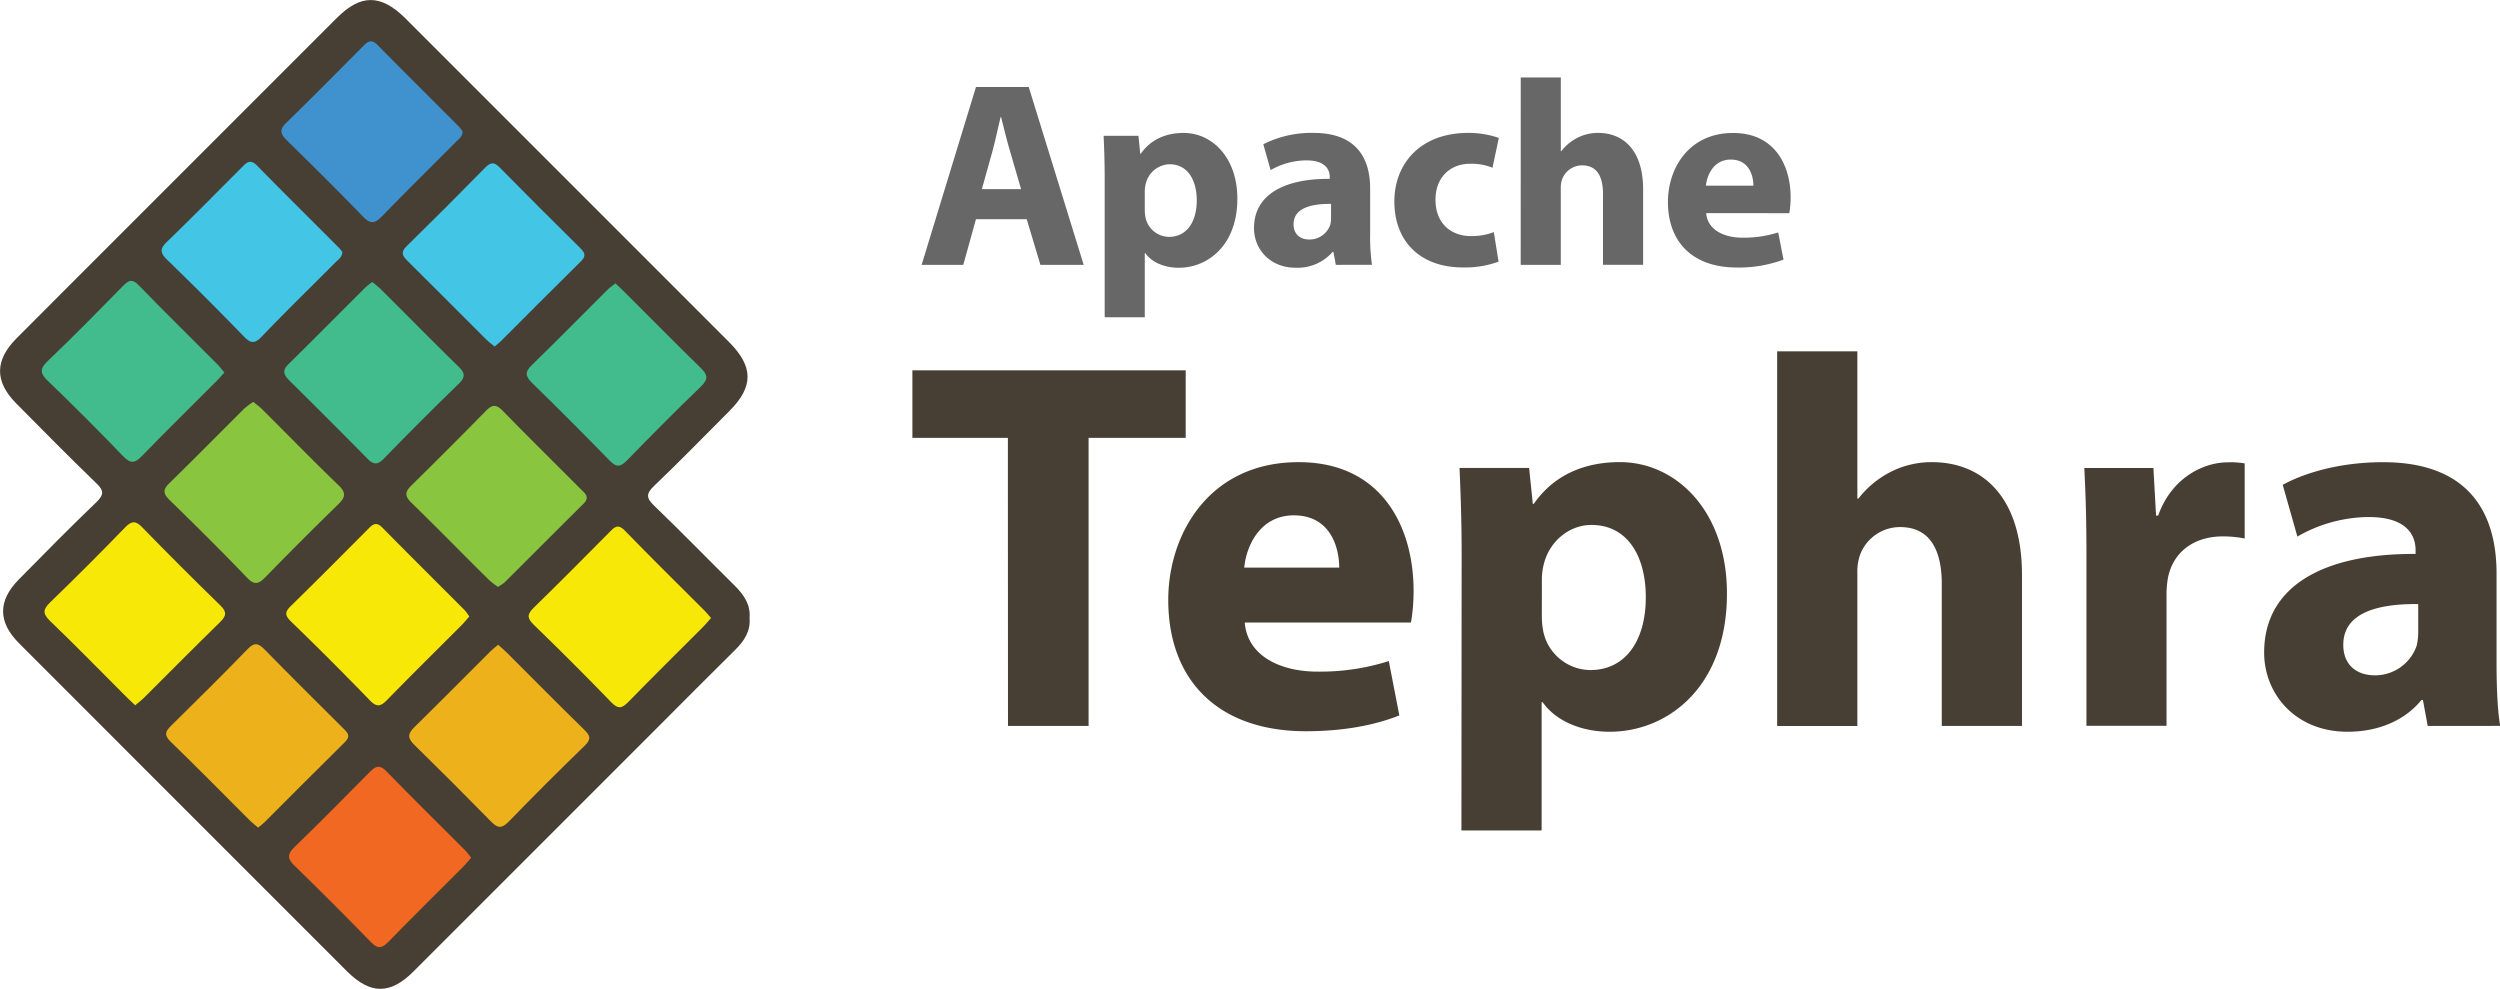 <svg xmlns="http://www.w3.org/2000/svg" viewBox="0 0 682.3 269.89"><title>tephra</title><g id="b6f6ac17-c6ba-424d-b0a3-f0b8680673d2" data-name="Laag 1"><path d="M1199.14,334.69c.31,3.63-1.48,6.29-3.95,8.73-7.11,7-14.14,14.12-21.21,21.19l-31.86,31.86q-17.37,17.37-34.75,34.74c-6.3,6.28-11.7,6.24-18,0l-1.42-1.41L1035.16,377q-17.73-17.73-35.45-35.47c-5.71-5.73-5.75-11.55,0-17.36,7-7.12,14-14.22,21.24-21.16,2-2,2-3.05,0-5-7.43-7.18-14.68-14.53-21.95-21.87-5.93-6-5.88-11.78.09-17.79q10.57-10.63,21.19-21.21l31.89-31.89q17.19-17.19,34.39-34.38c6.47-6.45,11.88-6.43,18.48,0,.71.7,1.41,1.41,2.12,2.12l51.31,51.31q17.55,17.55,35.09,35.1c6.7,6.72,6.7,12.17.08,18.8-6.83,6.84-13.56,13.77-20.55,20.44-2.28,2.18-2.13,3.35.06,5.45,7.44,7.16,14.64,14.57,22,21.84C1197.57,328.37,1199.45,331,1199.14,334.69Z" transform="translate(-994.57 -166.03)" style="fill:#483f34"/><path d="M1129.56,260.61c-.76-.64-1.54-1.2-2.21-1.86-7.18-7.16-14.33-14.37-21.54-21.5-1.38-1.36-2-2.34-.29-4q10.87-10.65,21.52-21.52c1.59-1.62,2.57-1.38,4,.11q10.85,11,21.87,21.88c1.26,1.25,1.73,2.13.22,3.62-7.35,7.23-14.61,14.56-21.9,21.84C1130.78,259.61,1130.25,260,1129.56,260.61Z" transform="translate(-994.57 -166.03)" style="fill:#43c5e6"/><path d="M1031.46,358.52c-.9-.85-1.63-1.52-2.33-2.22-6.94-6.94-13.81-14-20.87-20.77-2.08-2-2-3.17,0-5.11q10.4-10.06,20.47-20.46c1.87-1.93,3-1.77,4.74.07q10.44,10.73,21.18,21.17c1.92,1.86,1.72,2.93-.08,4.68-6.92,6.73-13.68,13.61-20.52,20.41C1033.3,357.07,1032.39,357.73,1031.46,358.52Z" transform="translate(-994.57 -166.03)" style="fill:#f8e807"/><path d="M1065,391.9c-.79-.68-1.56-1.27-2.24-1.94-7.2-7.17-14.31-14.43-21.61-21.5-1.85-1.8-1.47-2.81.13-4.38,7-6.89,14-13.81,20.83-20.86,1.89-2,3-1.65,4.73.13,7,7.15,14.09,14.17,21.17,21.23,1.19,1.19,2.56,2.16.67,4-7.36,7.24-14.63,14.58-21.94,21.88C1066.27,390.94,1065.73,391.3,1065,391.9Z" transform="translate(-994.57 -166.03)" style="fill:#edb21b"/><path d="M1188.62,334.69c-.77.88-1.38,1.65-2.08,2.35-6.81,6.83-13.69,13.59-20.42,20.5-1.72,1.77-2.78,2.16-4.72.16q-10.4-10.76-21.16-21.16c-1.94-1.88-1.77-2.94.06-4.72,6.91-6.72,13.69-13.59,20.49-20.43,1.34-1.35,2.3-2.62,4.33-.53,7.17,7.41,14.54,14.62,21.82,21.92C1187.51,333.33,1188,334,1188.62,334.69Z" transform="translate(-994.57 -166.03)" style="fill:#f8e807"/><path d="M1055.8,267.7c-.81.89-1.45,1.65-2.14,2.34-6.81,6.82-13.69,13.56-20.39,20.48-1.95,2-3.11,2.09-5.11,0q-10-10.41-20.43-20.44c-2.11-2-2.51-3.25-.16-5.5,7-6.65,13.71-13.54,20.47-20.4,1.45-1.47,2.45-2.31,4.35-.34,7.17,7.39,14.52,14.61,21.79,21.9C1054.74,266.32,1055.2,267,1055.8,267.7Z" transform="translate(-994.57 -166.03)" style="fill:#42bb8d"/><path d="M1120.81,201.86c0,1.57-1.13,2.17-1.91,3-6.67,6.72-13.43,13.35-20,20.13-1.84,1.89-3.07,2.43-5.19.23-6.8-7.05-13.78-13.94-20.77-20.81-1.69-1.66-2.33-2.83-.28-4.82,7-6.82,13.91-13.81,20.82-20.76,1.25-1.25,2.29-2.37,4.07-.57,7.35,7.45,14.78,14.82,22.17,22.23A14.6,14.6,0,0,1,1120.81,201.86Z" transform="translate(-994.57 -166.03)" style="fill:#4092ce"/><path d="M1162.51,243.37c.87.82,1.62,1.47,2.32,2.17,6.95,6.94,13.83,13.94,20.87,20.79,1.92,1.87,2.37,3.07.19,5.17-6.84,6.57-13.51,13.32-20.13,20.11-1.73,1.78-2.86,2.13-4.77.16-7-7.16-14-14.21-21.17-21.19-1.78-1.74-2.12-3-.15-4.86,6.92-6.73,13.68-13.62,20.52-20.43C1160.85,244.6,1161.66,244.05,1162.51,243.37Z" transform="translate(-994.57 -166.03)" style="fill:#42bb8d"/><path d="M1122.65,334.29c-.73.82-1.34,1.58-2,2.26-6.81,6.82-13.68,13.59-20.41,20.49-1.74,1.78-2.82,2.11-4.74.12q-10.58-10.93-21.5-21.51c-1.7-1.66-1.75-2.6,0-4.29,7-6.83,13.92-13.82,20.84-20.76,1.22-1.22,2.23-2.45,4.05-.61,7.47,7.58,15,15.06,22.53,22.6A15.85,15.85,0,0,1,1122.65,334.29Z" transform="translate(-994.57 -166.03)" style="fill:#f8e807"/><path d="M1123.15,400.12c-.8.91-1.39,1.68-2.08,2.37-6.82,6.84-13.7,13.61-20.45,20.53-1.75,1.8-2.9,2.11-4.81.14q-10.27-10.57-20.84-20.84c-2.07-2-2-3.23.06-5.19,6.82-6.6,13.49-13.36,20.16-20.11,1.55-1.57,2.71-2.68,4.82-.51,7.08,7.29,14.33,14.4,21.5,21.59C1122.08,398.68,1122.53,399.35,1123.15,400.12Z" transform="translate(-994.57 -166.03)" style="fill:#f16822"/><path d="M1063.69,275.72c.9.73,1.72,1.28,2.41,2,7,6.93,13.83,14,20.9,20.79,2.15,2.07,1.8,3.3-.15,5.19q-10,9.74-19.78,19.78c-1.85,1.9-3,2.4-5.08.2-6.92-7.2-14-14.22-21.17-21.22-1.64-1.61-1.9-2.73-.13-4.46,6.91-6.75,13.68-13.64,20.54-20.45A20.69,20.69,0,0,1,1063.69,275.72Z" transform="translate(-994.57 -166.03)" style="fill:#8ac53f"/><path d="M1130.45,326.19a24.16,24.16,0,0,1-2.38-1.84c-7.09-7-14.09-14.18-21.25-21.15-2-1.93-1.6-3.1.18-4.83q10.19-10,20.13-20.15c1.81-1.86,2.89-1.9,4.72,0,7,7.17,14.1,14.17,21.16,21.25,1.16,1.16,2.69,2.18.8,4.05-7.22,7.15-14.39,14.36-21.59,21.52A11.31,11.31,0,0,1,1130.45,326.19Z" transform="translate(-994.57 -166.03)" style="fill:#8ac53f"/><path d="M1096.18,243c.82.69,1.6,1.26,2.28,1.93,7.07,7,14.08,14.16,21.22,21.13,1.79,1.75,2,2.83.1,4.71-6.94,6.7-13.74,13.55-20.48,20.45-1.69,1.73-2.79,1.66-4.45,0-7-7.13-14.07-14.16-21.16-21.19-1.46-1.45-2.34-2.69-.45-4.55,7.11-7,14.13-14.1,21.21-21.15A17.35,17.35,0,0,1,1096.18,243Z" transform="translate(-994.57 -166.03)" style="fill:#42bb8d"/><path d="M1088,234.75c-.06,1.57-1.19,2.17-2,3-6.67,6.72-13.47,13.31-20,20.15-2.07,2.17-3.18,1.74-5-.17q-10.23-10.55-20.79-20.78c-2.06-2-2-3.09,0-5,6.81-6.57,13.44-13.34,20.13-20,1.31-1.31,2.35-2.81,4.4-.71,7.32,7.48,14.77,14.83,22.16,22.24A14.15,14.15,0,0,1,1088,234.75Z" transform="translate(-994.57 -166.03)" style="fill:#43c5e6"/><path d="M1130.51,342c.83.74,1.6,1.37,2.3,2.06,7.07,7.06,14.09,14.17,21.23,21.15,1.64,1.6,1.93,2.57.1,4.34q-10.58,10.25-20.84,20.83c-2,2-3.11,1.5-4.81-.23q-10.31-10.53-20.84-20.83c-1.88-1.84-1.85-3,0-4.83,7-6.85,13.92-13.86,20.88-20.8C1129.13,343.11,1129.79,342.61,1130.51,342Z" transform="translate(-994.57 -166.03)" style="fill:#edb21b"/></g><g id="99381dac-3b60-43d8-89c4-be4c8dd4b04f" data-name="Laag 2"><path d="M1269.64,285.54h-26.06V267.11h74.59v18.43h-26.5v78.62h-22Z" transform="translate(-994.57 -166.03)" style="fill:#483f34"/><path d="M1334.29,335.94c.72,9.07,9.65,13.39,19.87,13.39a62,62,0,0,0,19.44-2.88l2.88,14.83c-7.2,2.88-16,4.32-25.49,4.32-23.9,0-37.58-13.82-37.58-35.86,0-17.86,11.09-37.58,35.57-37.58,22.75,0,31.39,17.71,31.39,35.14a52,52,0,0,1-.72,8.64Zm25.78-15c0-5.33-2.3-14.26-12.38-14.26-9.22,0-13,8.35-13.54,14.26Z" transform="translate(-994.57 -166.03)" style="fill:#483f34"/><path d="M1393.48,317.36c0-9.22-.29-17.14-.58-23.62h19l1,9.79h.29c5.18-7.49,13.25-11.38,23.47-11.38,15.41,0,29.23,13.39,29.23,35.86,0,25.63-16.27,37.73-32,37.73-8.5,0-15.12-3.46-18.29-8.06h-.29v35h-21.89Zm21.89,16.56a21.79,21.79,0,0,0,.43,4.61,13.25,13.25,0,0,0,12.82,10.37c9.5,0,15.12-7.92,15.12-19.87,0-11.23-5-19.73-14.83-19.73-6.19,0-11.66,4.61-13.1,11.09a16.93,16.93,0,0,0-.43,3.89Z" transform="translate(-994.57 -166.03)" style="fill:#483f34"/><path d="M1479.59,261.92h21.89V302.1h.29a26.29,26.29,0,0,1,8.64-7.2,24.58,24.58,0,0,1,11.38-2.74c14,0,24.62,9.65,24.62,30.82v41.18h-21.89V325.43c0-9.22-3.17-15.55-11.38-15.55a11.64,11.64,0,0,0-10.94,7.63,13.93,13.93,0,0,0-.72,4.9v41.76h-21.89Z" transform="translate(-994.57 -166.03)" style="fill:#483f34"/><path d="M1564,316.93c0-10.37-.29-17.14-.58-23.18h18.86l.72,13h.58c3.6-10.22,12.24-14.54,19-14.54a22.56,22.56,0,0,1,4.61.29V313a31.37,31.37,0,0,0-5.9-.58c-8.06,0-13.54,4.32-15,11.09a25.81,25.81,0,0,0-.43,4.9v35.71H1564Z" transform="translate(-994.57 -166.03)" style="fill:#483f34"/><path d="M1657.14,364.16l-1.3-7.06h-.43c-4.61,5.62-11.81,8.64-20.16,8.64-14.26,0-22.75-10.37-22.75-21.6,0-18.29,16.42-27.07,41.33-26.93v-1c0-3.74-2-9.07-12.82-9.07a39.6,39.6,0,0,0-19.44,5.33l-4-14.11c4.9-2.74,14.54-6.19,27.36-6.19,23.47,0,31,13.82,31,30.38V347c0,6.77.29,13.25,1,17.14Zm-2.59-33.26c-11.52-.14-20.45,2.59-20.45,11.09,0,5.62,3.74,8.35,8.64,8.35a12,12,0,0,0,11.38-8.06,15.69,15.69,0,0,0,.43-3.74Z" transform="translate(-994.57 -166.03)" style="fill:#483f34"/><path d="M1260.93,225.85l-3.46,12.46H1246.1l14.83-48.53h14.4l15,48.53h-11.81l-3.74-12.46Zm12.31-8.21-3-10.3c-.86-2.88-1.73-6.48-2.45-9.36h-.14c-.72,2.88-1.44,6.55-2.23,9.36l-2.88,10.3Z" transform="translate(-994.57 -166.03)" style="fill:#676767"/><path d="M1296.06,214.91c0-4.61-.14-8.57-.29-11.81h9.5l.5,4.9h.14c2.59-3.74,6.62-5.69,11.74-5.69,7.7,0,14.62,6.7,14.62,17.93,0,12.82-8.14,18.87-16,18.87-4.25,0-7.56-1.73-9.14-4H1307v17.5h-10.94Zm10.94,8.28a10.89,10.89,0,0,0,.22,2.3,6.63,6.63,0,0,0,6.41,5.18c4.75,0,7.56-4,7.56-9.94,0-5.62-2.52-9.87-7.42-9.87a6.88,6.88,0,0,0-6.55,5.54,8.47,8.47,0,0,0-.22,1.94Z" transform="translate(-994.57 -166.03)" style="fill:#676767"/><path d="M1359.14,238.31l-.65-3.53h-.22a12.68,12.68,0,0,1-10.08,4.32c-7.13,0-11.38-5.18-11.38-10.8,0-9.14,8.21-13.54,20.67-13.46v-.5c0-1.87-1-4.54-6.41-4.54a19.81,19.81,0,0,0-9.72,2.66l-2-7.06a29.07,29.07,0,0,1,13.68-3.1c11.74,0,15.48,6.91,15.48,15.19v12.24a54.5,54.5,0,0,0,.5,8.57Zm-1.3-16.63c-5.76-.07-10.23,1.3-10.23,5.54,0,2.81,1.87,4.18,4.32,4.18a6,6,0,0,0,5.69-4,7.86,7.86,0,0,0,.22-1.87Z" transform="translate(-994.57 -166.03)" style="fill:#676767"/><path d="M1403.56,237.44a26.7,26.7,0,0,1-9.79,1.58c-11.38,0-18.65-6.91-18.65-18,0-10.3,7.06-18.72,20.16-18.72a25.38,25.38,0,0,1,8.35,1.37l-1.73,8.14a15,15,0,0,0-6.12-1.08c-5.76,0-9.5,4.1-9.43,9.86,0,6.48,4.32,9.87,9.65,9.87a16.88,16.88,0,0,0,6.26-1.08Z" transform="translate(-994.57 -166.03)" style="fill:#676767"/><path d="M1409.61,187.18h10.94v20.09h.14a13.14,13.14,0,0,1,4.32-3.6,12.29,12.29,0,0,1,5.69-1.37c7,0,12.31,4.82,12.31,15.41v20.59h-10.95V218.94c0-4.61-1.58-7.78-5.69-7.78a5.82,5.82,0,0,0-5.47,3.82,7,7,0,0,0-.36,2.45v20.88h-10.94Z" transform="translate(-994.57 -166.03)" style="fill:#676767"/><path d="M1460.22,224.2c.36,4.54,4.82,6.7,9.94,6.7a31,31,0,0,0,9.72-1.44l1.44,7.42a34.75,34.75,0,0,1-12.75,2.16c-12,0-18.79-6.91-18.79-17.93,0-8.93,5.54-18.79,17.79-18.79,11.38,0,15.7,8.86,15.7,17.57a25.93,25.93,0,0,1-.36,4.32Zm12.89-7.49c0-2.66-1.15-7.13-6.19-7.13-4.61,0-6.48,4.18-6.77,7.13Z" transform="translate(-994.57 -166.03)" style="fill:#676767"/></g></svg>